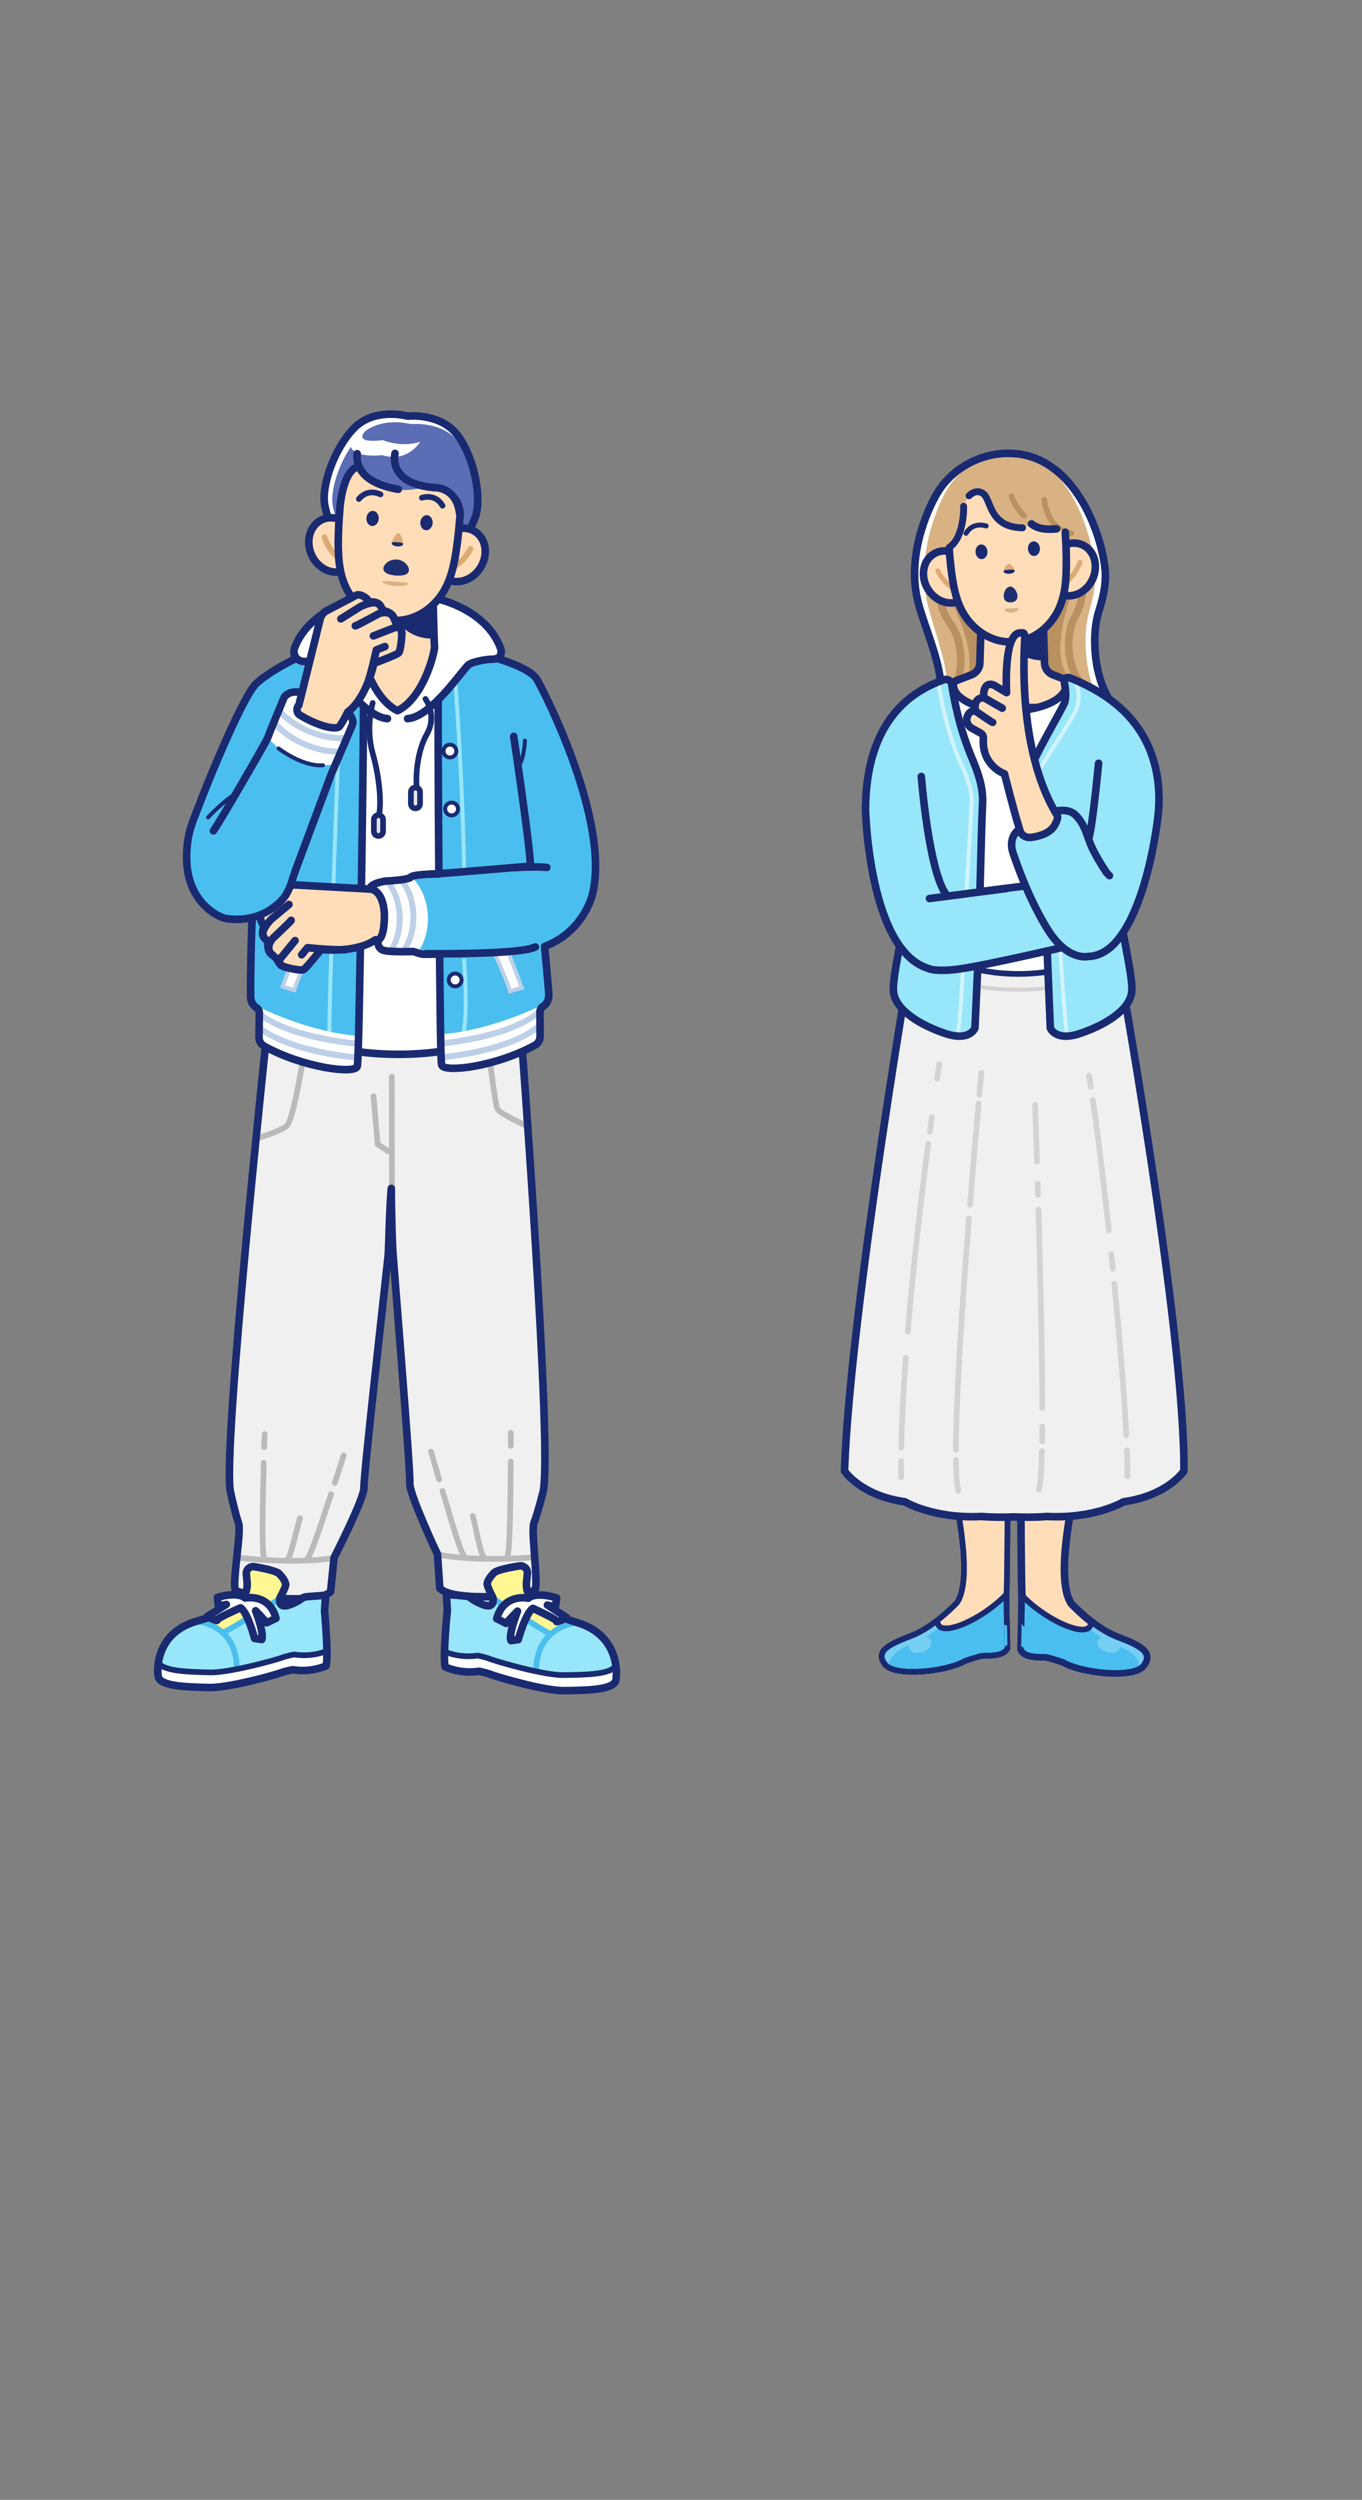 <?xml version="1.0" encoding="utf-8"?>
<!-- Generator: Adobe Illustrator 28.0.0, SVG Export Plug-In . SVG Version: 6.00 Build 0)  -->
<!DOCTYPE svg PUBLIC "-//W3C//DTD SVG 1.1//EN" "http://www.w3.org/Graphics/SVG/1.1/DTD/svg11.dtd">
<svg version="1.1" id="レイヤー_1" xmlns:x="http://ns.adobe.com/Extensibility/1.0/" xmlns:i="http://ns.adobe.com/AdobeIllustrator/10.0/" xmlns:graph="http://ns.adobe.com/Graphs/1.0/"
	 xmlns="http://www.w3.org/2000/svg" xmlns:xlink="http://www.w3.org/1999/xlink" x="0px" y="0px" width="376px" height="690px"
	 viewBox="0 0 376 690" style="enable-background:new 0 0 376 690;" xml:space="preserve">
<rect x="0" y="0" width="376" height="690" fill="#808080" stroke="none"/>
<style type="text/css">
	.st0{fill:#BDD0E8;}
	.st1{fill:#F0F0F0;}
	.st2{fill:none;stroke:#BABABA;stroke-width:1.57;stroke-linecap:round;stroke-linejoin:round;stroke-miterlimit:10;}
	.st3{fill:none;stroke:#192A71;stroke-width:2.093;stroke-linecap:round;stroke-linejoin:round;stroke-miterlimit:10;}
	.st4{fill:#98E6FA;}
	.st5{fill:#FFF892;}
	.st6{fill:none;stroke:#4ABEEF;stroke-width:1.57;stroke-linecap:round;stroke-linejoin:round;stroke-miterlimit:10;}
	.st7{fill:#FFFFFF;stroke:#192A71;stroke-width:1.57;stroke-linecap:round;stroke-linejoin:round;stroke-miterlimit:10;}
	.st8{fill:#FFFFFF;stroke:#192A71;stroke-width:2.093;stroke-linecap:round;stroke-linejoin:round;stroke-miterlimit:10;}
	.st9{fill:#4ABEEF;}
	.st10{fill:#FFFFFF;stroke:#BDD0E8;stroke-width:1.088;stroke-miterlimit:10;}
	.st11{fill:none;stroke:#98E6FA;stroke-width:1.088;stroke-miterlimit:10;}
	.st12{fill:#FFFFFF;}
	.st13{fill:#FFDDB8;stroke:#192A71;stroke-width:2.093;stroke-linecap:round;stroke-linejoin:round;stroke-miterlimit:10;}
	.st14{fill:none;stroke:#192A71;stroke-width:1.088;stroke-linecap:round;stroke-linejoin:round;stroke-miterlimit:10;}
	.st15{fill:#192A71;}
	.st16{fill:#5B6DB5;}
	.st17{fill:#FFDDB8;stroke:#192A71;stroke-width:2.093;stroke-linecap:round;stroke-linejoin:round;stroke-miterlimit:10;}
	.st18{fill:none;stroke:#DDAA73;stroke-width:1.57;stroke-linecap:round;stroke-linejoin:round;stroke-miterlimit:10;}
	.st19{fill:#FFDDB8;stroke:#192A71;stroke-width:2.093;stroke-linecap:round;stroke-linejoin:round;stroke-miterlimit:9.999;}
	.st20{fill:#FFDDB8;}
	.st21{fill:none;stroke:#192A71;stroke-width:1.57;stroke-linecap:round;stroke-linejoin:round;stroke-miterlimit:10;}
	.st22{fill:#DDAA73;}
	.st23{fill:#D9B284;}
	.st24{fill:#1E2F71;}
	.st25{fill:#E5E5E5;stroke:#192A71;stroke-width:1.57;stroke-linecap:round;stroke-linejoin:round;stroke-miterlimit:10;}
	.st26{fill:#FFFFFF;stroke:#192A71;stroke-width:1.088;stroke-linecap:round;stroke-linejoin:round;stroke-miterlimit:10;}
	.st27{fill:#FFDDB8;stroke:#192A71;stroke-width:1.57;stroke-linecap:round;stroke-linejoin:round;stroke-miterlimit:10;}
	.st28{fill:#77CEF3;}
	.st29{fill:#F0F0F0;stroke:#192A71;stroke-width:2.093;stroke-linecap:round;stroke-linejoin:round;stroke-miterlimit:10;}
	.st30{fill:none;stroke:#D3D3D3;stroke-width:1.57;stroke-linecap:round;stroke-linejoin:round;stroke-miterlimit:10;}
	.st31{fill:none;stroke:#D3D3D3;stroke-width:1.087;stroke-linecap:round;stroke-linejoin:round;stroke-miterlimit:10;}
	.st32{fill:none;stroke:#B99060;stroke-width:1.57;stroke-linecap:round;stroke-linejoin:round;stroke-miterlimit:10;}
	.st33{fill:#B99060;}
	.st34{fill:none;stroke:#B99060;stroke-width:2.093;stroke-miterlimit:10;}
	.st35{fill:none;stroke:#D1F4FD;stroke-width:1.087;stroke-miterlimit:10;}
	.st36{fill:none;stroke:#DDAA73;stroke-width:1.358;stroke-linecap:round;stroke-linejoin:round;stroke-miterlimit:10;}
	.st37{fill:#FFDDB8;stroke:#192A71;stroke-width:2.093;stroke-linecap:round;stroke-linejoin:round;stroke-miterlimit:10;}
	.st38{fill:none;stroke:#192A71;stroke-width:1.358;stroke-linecap:round;stroke-linejoin:round;stroke-miterlimit:10;}
	.st39{fill:none;stroke:#192A71;stroke-width:1.901;stroke-linecap:round;stroke-linejoin:round;stroke-miterlimit:10;}
</style>
<g id="_x31_">
	<g id="男性">
		<g>
			<g>
				<ellipse class="st0" cx="138.917" cy="438.001" rx="8.3" ry="7.585"/>
				<ellipse class="st0" cx="76.166" cy="438.719" rx="8.3" ry="7.585"/>
				<g>
					<path class="st1" d="M149.913,411.85c2.721-10.573-6.177-128.212-6.177-128.212l-34.908-1.476c0,0-1.876-11.446-2.011,2.679
						l-33.022-0.917c0,0-12.545,117.285-10.163,127.942c2.382,10.658,2.382,7.428,2.382,10.658c0,3.23-1.702,14.277-1.112,16.148
						c0.59,1.871,22.55,4.521,26.361,0.646l0.953-9.366c0,0,8.416-16.471,8.258-19.377c-0.159-2.907,6.193-59.189,6.67-63.872
						c0.182-1.786,0.34-12.539,0.881-18.693c-0.023,6.224,0.327,16.076,0.41,17.274c0.327,4.696,4.948,61.16,4.696,64.06
						s7.635,19.64,7.635,19.64l0.653,9.392c3.686,3.999,25.718,2.075,26.368,0.225c0.65-1.851-0.698-12.948-0.595-16.176
						C147.295,419.195,147.192,422.423,149.913,411.85z"/>
					<path class="st2" d="M103.101,302.562l1.167,13.355c0,0,2.139,1.167,2.723,1.815"/>
					<path class="st2" d="M108.158,297.19c0,0,0,35.129,0.13,36.749"/>
					<g>
						<path class="st2" d="M65.363,429.904c-0.405,3.811-0.791,7.722-0.461,8.767c0.59,1.871,22.55,4.521,26.361,0.646l0.946-9.296
							C84.344,431.352,72.527,430.751,65.363,429.904z"/>
						<path class="st2" d="M94.877,401.705c0,0-1.018,3.245-2.451,7.588"/>
						<path class="st2" d="M91.384,412.424c-2.632,7.831-5.391,16.749-6.794,18.176"/>
						<path class="st2" d="M73.047,395.836c0,0-0.046,1.367-0.112,3.561"/>
						<path class="st2" d="M72.811,403.743c-0.274,10.039-0.554,25.025,0.048,25.901"/>
						<path class="st2" d="M82.833,419.055c-0.314,0.319-2.635,11.545-3.638,11.482"/>
					</g>
					<g>
						<path class="st2" d="M147.607,429.821c0.283,3.822,0.544,7.744,0.181,8.778c-0.65,1.851-22.682,3.774-26.368-0.225
							l-0.648-9.323C128.59,430.642,140.42,430.431,147.607,429.821z"/>
						<path class="st2" d="M119.009,400.662c0,0,0.914,3.277,2.207,7.665"/>
						<path class="st2" d="M122.158,411.492c2.38,7.914,4.853,16.918,6.21,18.391"/>
						<path class="st2" d="M141.015,395.518c0,0,0.002,1.368-0.002,3.563"/>
						<path class="st2" d="M140.999,403.428c-0.046,10.043-0.245,25.03-0.876,25.886"/>
						<path class="st2" d="M130.493,418.401c0.303,0.329,2.265,11.626,3.27,11.596"/>
					</g>
					<path class="st2" d="M84.367,288.014c0,0-3.222,21.261-5.235,22.796c-2.013,1.536-7.853,3.276-7.853,3.276"/>
					<path class="st2" d="M134.1,283.1c0,0,2.416,21.568,3.222,23.001c0.805,1.433,7.853,4.504,7.853,4.504"/>
					<path class="st3" d="M149.913,411.85c2.721-10.573-6.177-128.212-6.177-128.212l-34.908-1.476c0,0-1.876-11.446-2.011,2.679
						l-33.022-0.917c0,0-12.545,117.285-10.163,127.942c2.382,10.658,2.382,7.428,2.382,10.658c0,3.23-1.702,14.277-1.112,16.148
						c0.59,1.871,22.55,4.521,26.361,0.646l0.953-9.366c0,0,8.416-16.471,8.258-19.377c-0.159-2.907,6.193-59.189,6.67-63.872
						c0.182-1.786,0.34-12.539,0.881-18.693c-0.023,6.224,0.327,16.076,0.41,17.274c0.327,4.696,4.948,61.16,4.696,64.06
						s7.635,19.64,7.635,19.64l0.653,9.392c3.686,3.999,25.718,2.075,26.368,0.225c0.65-1.851-0.698-12.948-0.595-16.176
						C147.295,419.195,147.192,422.423,149.913,411.85z"/>
				</g>
				<g>
					<g>
						<path class="st1" d="M158.316,447.539c-1.884,0.838-3.846,1.775-4.566,2.335c0,0-2.467,1.53-5.252-0.703
							c-1.964-1.575-8.66-5.941-12.515-8.536c-0.305-1.074-1.136-2.06-1.438-3.126c-0.359-1.27,1.881-3.432,1.881-3.432
							c0.833-0.757,4.415-1.45,6.893-1.853c1.241-0.201,2.351,0.767,2.274,1.989c-0.132,2.093-0.405,2.612-0.197,4.166
							C145.725,440.853,148.326,444.354,158.316,447.539z"/>
						<path class="st4" d="M145.593,434.213c0.077-1.222-1.033-2.19-2.274-1.989c-2.478,0.402-6.061,1.096-6.894,1.853
							c0,0-2.24,2.162-1.88,3.432c0.359,1.27,1.531,3.452,1.531,3.452s0.765,3.321-2.823,1.92c-1.725-0.674-2.772-1.369-3.325-1.808
							c-0.372-0.295-0.82-0.483-1.298-0.526l-4.828-0.433c-0.299-0.027-0.553,0.212-0.535,0.504l0.229,3.857
							c0,0-1.316,12.945-0.589,15.623c0,0,4.145,2.014,9.354,1.198c0,0,1.915,0.372,3.081,0.832
							c2.134,0.842,15.097,4.593,20.35,4.512s13.781-0.033,14.322-2.878c0.542-2.845,0.294-12.608-10.604-15.881
							c-10.898-3.274-13.673-6.937-14.014-9.499C145.189,436.826,145.461,436.306,145.593,434.213z"/>
						<path class="st5" d="M158.325,447.542c-2.406,0.945-5.233,2.224-6.052,3.284c0,0-10.814-5.697-16.151-9.577
							c-0.02-0.175-0.046-0.288-0.046-0.288s-1.171-2.182-1.531-3.452c-0.359-1.27,1.881-3.432,1.881-3.432
							c0.833-0.757,4.415-1.45,6.894-1.853c1.241-0.201,2.351,0.766,2.274,1.989c-0.132,2.093-0.405,2.612-0.198,4.166
							C145.725,440.854,148.327,444.356,158.325,447.542z"/>
						<path class="st6" d="M136.631,441.528c0,0,13.394,8.614,14.703,9.136"/>
						<path class="st6" d="M159.41,447.879c0,0-11.283,0.623-11.43,13.314"/>
						<g>
							<path class="st7" d="M131.878,456.957c0,0,1.932,0.375,3.108,0.839c2.153,0.849,15.23,4.633,20.529,4.552
								c5.299-0.082,13.903-0.033,14.449-2.904c0.003-0.018,0.006-0.04,0.01-0.058c0.303,1.869,0.212,3.47,0.04,4.374
								c-0.542,2.845-9.07,2.798-14.322,2.879s-18.216-3.67-20.35-4.512c-1.165-0.46-3.081-0.832-3.081-0.832
								c-5.209,0.816-9.354-1.198-9.354-1.198c-0.206-0.76-0.248-2.348-0.202-4.231
								C123.687,456.282,127.385,457.661,131.878,456.957z"/>
						</g>
						<path class="st3" d="M145.593,434.213c0.077-1.222-1.033-2.19-2.274-1.989c-2.478,0.402-6.061,1.096-6.894,1.853
							c0,0-2.24,2.162-1.88,3.432c0.359,1.27,1.531,3.452,1.531,3.452s0.765,3.321-2.823,1.92c-1.725-0.674-2.772-1.369-3.325-1.808
							c-0.372-0.295-0.82-0.483-1.298-0.526l-4.828-0.433c-0.299-0.027-0.553,0.212-0.535,0.504l0.229,3.857
							c0,0-1.316,12.945-0.589,15.623c0,0,4.145,2.014,9.354,1.198c0,0,1.915,0.372,3.081,0.832
							c2.134,0.842,15.097,4.593,20.35,4.512s13.781-0.033,14.322-2.878c0.542-2.845,0.294-12.608-10.604-15.881
							c-10.898-3.274-13.673-6.937-14.014-9.499C145.189,436.826,145.461,436.306,145.593,434.213z"/>
					</g>
					<path class="st8" d="M151.116,443.014l2.229,0.543l0.314-2.495c0,0-5.487-1.87-7.8,0.069c0,0-6.738-1.514-8.741,5.641
						l2.621,1.308c0,0,1.514-1.821,3.132-3.377c-0.897,2.369-2.389,6.725-1.809,8.139l2.006-0.288c0,0,2.045-7.439,4.055-8.627
						c0,0,6.655,3.039,6.512,3.554c-0.143,0.515,2.834-0.956,2.834-0.956L151.116,443.014z"/>
				</g>
				<g>
					<g>
						<path class="st1" d="M55.363,447.161c1.841,0.839,3.758,1.775,4.459,2.329c0,0,2.406,1.519,5.166-0.62
							c1.947-1.509,8.573-5.676,12.388-8.154c0.312-1.041,1.139-1.991,1.448-3.025c0.367-1.232-1.809-3.364-1.809-3.364
							c-0.81-0.747-4.321-1.466-6.75-1.888c-1.217-0.211-2.318,0.717-2.256,1.908c0.107,2.038,0.368,2.548,0.148,4.057
							C67.805,440.808,65.212,444.183,55.363,447.161z"/>
						<path class="st4" d="M68.009,434.347c-0.062-1.191,1.039-2.119,2.256-1.908c2.43,0.422,5.941,1.141,6.751,1.888
							c0,0,2.176,2.132,1.809,3.364c-0.367,1.232-1.542,3.341-1.542,3.341s-0.789,3.223,2.751,1.903
							c1.702-0.635,2.738-1.299,3.286-1.719c0.368-0.283,0.811-0.46,1.281-0.496l4.747-0.362c0.294-0.022,0.54,0.213,0.52,0.497
							l-0.268,3.751c0,0,1.149,12.616,0.405,15.213c0,0-4.094,1.909-9.202,1.051c0,0-1.885,0.339-3.035,0.772
							c-2.105,0.793-14.88,4.285-20.039,4.141s-13.536-0.202-14.036-2.978s-0.149-12.275,10.592-15.327s13.508-6.584,13.872-9.073
							C68.377,436.894,68.115,436.385,68.009,434.347z"/>
						<path class="st5" d="M55.354,447.163c2.353,0.95,5.116,2.229,5.908,3.271c0,0,10.686-5.412,15.971-9.123
							c0.022-0.17,0.048-0.279,0.048-0.279s1.175-2.109,1.542-3.341s-1.809-3.364-1.809-3.364c-0.81-0.747-4.321-1.466-6.751-1.888
							c-1.216-0.211-2.318,0.717-2.256,1.908c0.107,2.038,0.368,2.548,0.148,4.057C67.805,440.809,65.21,444.185,55.354,447.163z"/>
						<path class="st6" d="M76.731,441.576c0,0-13.252,8.219-14.544,8.711"/>
						<path class="st6" d="M54.285,447.477c0,0,11.076,0.745,11.079,13.099"/>
						<g>
							<path class="st7" d="M81.227,456.653c0,0-1.902,0.342-3.062,0.779c-2.124,0.8-15.012,4.322-20.216,4.178
								s-13.655-0.204-14.16-3.004c-0.003-0.018-0.006-0.039-0.009-0.057c-0.318,1.815-0.247,3.375-0.088,4.256
								c0.5,2.776,8.878,2.835,14.036,2.978s17.933-3.348,20.039-4.141c1.15-0.433,3.035-0.772,3.035-0.772
								c5.107,0.859,9.202-1.051,9.202-1.051c0.211-0.737,0.27-2.282,0.245-4.116C89.281,456.096,85.632,457.393,81.227,456.653z"/>
						</g>
						<path class="st3" d="M68.009,434.347c-0.062-1.191,1.039-2.119,2.256-1.908c2.43,0.422,5.941,1.141,6.751,1.888
							c0,0,2.176,2.132,1.809,3.364c-0.367,1.232-1.542,3.341-1.542,3.341s-0.789,3.223,2.751,1.903
							c1.702-0.635,2.738-1.299,3.286-1.719c0.368-0.283,0.811-0.46,1.281-0.496l4.747-0.362c0.294-0.022,0.54,0.213,0.52,0.497
							l-0.268,3.751c0,0,1.149,12.616,0.405,15.213c0,0-4.094,1.909-9.202,1.051c0,0-1.885,0.339-3.035,0.772
							c-2.105,0.793-14.88,4.285-20.039,4.141s-13.536-0.202-14.036-2.978s-0.149-12.275,10.592-15.327s13.508-6.584,13.872-9.073
							C68.377,436.894,68.115,436.385,68.009,434.347z"/>
					</g>
					<path class="st8" d="M57.189,446.196c0,0,2.907,1.469,2.773,0.965c-0.135-0.503,6.436-3.379,6.436-3.379
						c1.962,1.182,3.887,8.447,3.887,8.447l1.967,0.305c0.585-1.37-0.831-5.628-1.686-7.944c1.572,1.535,3.039,3.326,3.039,3.326
						l2.589-1.241c-1.888-6.989-8.524-5.598-8.524-5.598c-2.25-1.915-7.661-0.163-7.661-0.163l0.281,2.433l2.195-0.501
						L57.189,446.196z"/>
				</g>
			</g>
			<g>
				<path class="st8" d="M130.171,271.741v-88.26H91.688v87.737c-7.772,1.989-12.828,5.211-12.828,8.849
					c0,6.043,13.936,10.941,31.126,10.941s31.126-4.899,31.126-10.941C141.113,276.732,136.864,273.748,130.171,271.741z"/>
				<g>
					<g>
						<path class="st9" d="M99.431,264.715l0.384-22.898c0.385-25.534,0.641-50.798,0.514-51.985
							c-0.257-2.403-7.986-8.723-7.986-8.723c-0.832,0.654-16.041,4.193-18.696,8.653c-2.312,3.885-17.794,32.793-13.105,52.682
							c0,0-1.444,0.758,9.472,4.919c-0.803,8.081-0.87,27.199-0.831,27.925c0.085,1.556,0.992,2.442,1.67,2.891
							c0.465,0.308,0.742,0.822,0.736,1.374l-0.083,6.783c-0.012,0.995,0.527,1.917,1.405,2.406
							c10.708,5.956,24.966,7.776,25.708,5.621C98.892,293.565,99.116,281.545,99.431,264.715z"/>
						<path class="st10" d="M85.611,262.608c0,0-3.723,8.22-4.356,10.679l-3.232-0.984l3.794-9.976L85.611,262.608z"/>
						<path class="st11" d="M94.199,190.68c-0.351,0.422-3.709,93.152-3.218,95.54"/>
						<path class="st12" d="M98.98,285.931c-0.119,4.927-0.236,8.062-0.363,8.432c-0.742,2.155-14.999,0.336-25.708-5.621
							c-0.878-0.488-1.417-1.411-1.405-2.406l0.083-6.783c0.007-0.553-0.271-1.066-0.736-1.374c-0.331-0.22-0.716-0.545-1.034-1.001
							C73.504,279.032,86.27,285.018,98.98,285.931z"/>
						<g>
							<path class="st0" d="M98.901,288.946c0.015-0.525,0.031-1.083,0.046-1.673c-13.798-1.354-24.902-5.181-28.784-9.923
								c-0.122-0.06-0.238-0.118-0.345-0.172c0.318,0.455,0.703,0.781,1.034,1.001c0.465,0.308,0.742,0.822,0.736,1.374
								l-0.016,1.293C76.988,284.837,86.837,287.812,98.901,288.946z"/>
							<path class="st0" d="M98.831,291.107c-12.355-1.226-22.536-4.434-27.281-8.504l-0.025,2.063
								c5.389,3.989,15.203,6.967,27.234,8.114C98.783,292.315,98.807,291.753,98.831,291.107z"/>
						</g>
						<path class="st3" d="M99.431,264.715l0.384-22.898c0.385-25.534,0.641-50.798,0.514-51.985
							c-0.257-2.403-7.986-8.723-7.986-8.723c-0.832,0.654-16.041,4.193-18.696,8.653c-2.312,3.885-17.794,32.793-13.105,52.682
							c0,0-1.444,0.758,9.472,4.919c-0.803,8.081-0.87,27.199-0.831,27.925c0.085,1.556,0.992,2.442,1.67,2.891
							c0.465,0.308,0.742,0.822,0.736,1.374l-0.083,6.783c-0.012,0.995,0.527,1.917,1.405,2.406
							c10.708,5.956,24.966,7.776,25.708,5.621C98.892,293.565,99.116,281.545,99.431,264.715z"/>
					</g>
					<g>
						<g>
							<path class="st13" d="M78.128,266.715c-1.04-0.456-1.834-2.188-1.834-2.188l-1.218-1.043c-1.552-1.001-1.074-3.63-1.074-3.63
								c-2.689-1.842-0.972-4.204-0.972-4.204c-1.071-0.798-1.255-2.677-1.109-3.318c0.071-0.312,0.242-0.588,0.478-0.805
								c1.167-1.073,5.759-5.604,6.616-6.411c1-0.943,2.44-0.864,2.44-0.864l24.515,1.372l2.601-0.736
								c1.822,4.65,0.372,14.941-0.281,14.67c-0.653-0.27-4.663-0.161-4.663-0.161c-3.868,2.751-10.753,3.13-14.993,2.672
								c-1.541,1.937-4.373,5.425-4.944,5.611C82.896,267.939,79.167,267.171,78.128,266.715z"/>
							<path class="st3" d="M81.463,259.614l-3.909,4.759c0,0-1.431,1.773,0.835,2.421"/>
							<path class="st3" d="M80.377,254.025c-0.099,0.326-5.186,5.085-5.186,5.085s-2.176,2.58-0.115,4.374"/>
							<path class="st3" d="M79.779,249.649l-4.827,4.02c0,0-3.379,3.248-2.107,5.054"/>
							<path class="st3" d="M83.27,263.537l1.631-1.962c0,0,6.58,0.71,10.327,0.553"/>
						</g>
						<path class="st9" d="M148.262,187.577c-2.62-4.517-18.351-7.655-19.178-8.321c0,0-7.777,6.314-8.053,8.735
							c-0.138,1.208-0.074,27.188,0.119,53.2c0,0-7.181,0.091-7.744,0.905c-0.563,0.813-6.917,1.089-6.917,1.089
							s-4.358,0.604-4.313,2.144c0,0,3.545,0.129,3.932,6.796c0,0,0.247,6.689-1.813,7.386c0,0-0.206,2.079,1.36,2.724
							c1.566,0.646,8.458,0.396,8.458,0.396l1.762,0.574c0.356,0.116,0.73,0.18,1.105,0.189c1.592,0.036,1.749-0.042,4.371-0.067
							c0.186,17.053,0.305,29.83,0.574,30.64c0.726,2.178,14.997,0.452,25.751-5.473c0.882-0.486,1.428-1.411,1.423-2.415
							l-0.031-6.84c-0.003-0.557,0.279-1.073,0.746-1.38c0.681-0.448,1.595-1.335,1.692-2.903c0.045-0.732-0.417-5.565-1.158-13.719
							c10.948-4.112,13.229-14.487,13.229-14.487C168.418,226.731,150.545,191.512,148.262,187.577z"/>
						<path class="st10" d="M136.475,262.935c0,0,3.723,8.22,4.356,10.679l3.232-0.984l-3.794-9.976L136.475,262.935z"/>
						<path class="st11" d="M125.602,186.623c0,0,2.11,27.667,2.533,53.972"/>
						<path class="st11" d="M128.084,264.583c0.93,12.592,0.465,21.196-0.921,22.491"/>
						<path class="st12" d="M106.488,243.185c0,0-4.358,0.604-4.313,2.144c0,0,3.545,0.129,3.932,6.796c0,0,0.247,6.689-1.813,7.386
							c0,0-0.206,2.079,1.36,2.724c1.566,0.646,8.458,0.396,8.458,0.396l1.15,0.375c1.866-2.54,2.975-6.081,2.862-9.969
							c-0.134-4.611-1.952-8.635-4.624-11.029c-0.039,0.029-0.073,0.058-0.094,0.089
							C112.842,242.909,106.488,243.185,106.488,243.185z"/>
						<g>
							<path class="st0" d="M111.565,242.706c-0.619,0.104-1.323,0.189-2.007,0.257c2.228,1.924,3.752,5.747,3.752,10.145
								c0,3.997-1.259,7.513-3.161,9.563c0.733,0.01,1.449,0.008,2.067,0.001c1.686-2.395,2.743-5.796,2.743-9.564
								C114.958,248.875,113.626,245.107,111.565,242.706z"/>
							<path class="st0" d="M108.727,262.632c1.507-2.361,2.438-5.568,2.438-9.103c0-4.243-1.339-8.019-3.409-10.418
								c-0.751,0.051-1.267,0.073-1.267,0.073s-0.326,0.046-0.793,0.142c2.266,1.903,3.82,5.76,3.82,10.203
								c0,3.631-1.042,6.862-2.66,8.962C107.399,262.559,108.045,262.603,108.727,262.632z"/>
						</g>
						<path class="st12" d="M121.626,285.461c0.081,4.969,0.174,8.131,0.298,8.505c0.726,2.178,14.996,0.452,25.75-5.473
							c0.882-0.486,1.428-1.412,1.424-2.415l-0.031-6.84c-0.003-0.557,0.279-1.073,0.746-1.38c0.333-0.219,0.72-0.545,1.042-1.001
							C147.154,278.698,134.343,284.636,121.626,285.461z"/>
						<g>
							<path class="st0" d="M121.656,287.186c0.011,0.593,0.022,1.154,0.034,1.678c12.364-1.26,22.308-4.463,27.381-8.704
								l-0.004-0.923c-0.002-0.557,0.279-1.073,0.746-1.38c0.333-0.219,0.72-0.545,1.042-1.001c-0.376,0.187-0.851,0.418-1.406,0.68
								C145.514,282.097,134.885,285.781,121.656,287.186z"/>
							<path class="st0" d="M149.078,281.789c-4.192,4.363-14.536,7.868-27.333,9.238c0.02,0.662,0.042,1.221,0.064,1.671
								c12.319-1.268,22.224-4.467,27.279-8.698L149.078,281.789z"/>
						</g>
						<path class="st3" d="M148.262,187.577c-2.62-4.517-18.351-7.655-19.178-8.321c0,0-7.777,6.314-8.053,8.735
							c-0.138,1.208-0.074,27.188,0.119,53.2c0,0-7.181,0.091-7.744,0.905c-0.563,0.813-6.917,1.089-6.917,1.089
							s-4.358,0.604-4.313,2.144c0,0,3.545,0.129,3.932,6.796c0,0,0.247,6.689-1.813,7.386c0,0-0.206,2.079,1.36,2.724
							c1.566,0.646,8.458,0.396,8.458,0.396l1.762,0.574c0.356,0.116,0.73,0.18,1.105,0.189c1.592,0.036,1.749-0.042,4.371-0.067
							c0.186,17.053,0.305,29.83,0.574,30.64c0.726,2.178,14.997,0.452,25.751-5.473c0.882-0.486,1.428-1.411,1.423-2.415
							l-0.031-6.84c-0.003-0.557,0.279-1.073,0.746-1.38c0.681-0.448,1.595-1.335,1.692-2.903c0.045-0.732-0.417-5.565-1.158-13.719
							c10.948-4.112,13.229-14.487,13.229-14.487C168.418,226.731,150.545,191.512,148.262,187.577z"/>
						<path class="st3" d="M141.814,203.243c0,0,4.816,32.297,4.597,35.816c0,0-24.729,2.147-27.567,2.229"/>
						<path class="st3" d="M117.575,263.238c0,0,25.973,0.314,30.216-1.861"/>
						<path class="st3" d="M150.947,239.424c0,0-3.299-0.355-9.104,0.086"/>
					</g>
					<g>
						<path class="st9" d="M94.971,195.664c0,0,3.141,2.302,2.295,4.417c-0.776,1.939-5.99,14.002-5.99,14.002l-0.491,1.37
							c-1.88,5.055-3.76,10.109-5.64,15.164c-1.181,3.176-2.363,6.352-3.544,9.529c-0.854,2.295-1.352,4.793-2.691,6.879
							c-0.912,1.421-2.288,2.645-3.651,3.627c-3.609,2.602-8.033,3.502-12.391,2.935c-0.778-0.101-1.533-0.319-2.238-0.663
							c-3.127-1.522-11.142-6.944-8.64-21.762c0.503-2.977,1.939-6.221,3.01-9.044c2.988-7.875,12.192-30.137,15.784-33.495
							c4.377-4.091,16.1-9.895,18.669-9.514S94.971,195.664,94.971,195.664z"/>
						<path class="st12" d="M73.97,203.47c0,0,6.523,9.361,18.468,7.497l3.897-8.471c0,0,2.118-5.252-1.525-7.624
							s-14.105-4.956-16.392-2.33L73.97,203.47z"/>
						<g>
							<path class="st0" d="M84.983,204.92c-3.99-1.598-7.216-4.056-8.948-6.527l-0.733,1.801c1.985,2.427,5.145,4.686,9.068,6.257
								c3.01,1.205,6.088,1.838,8.863,1.838c0.149,0,0.294-0.008,0.442-0.012l0.779-1.695
								C91.598,206.808,88.263,206.233,84.983,204.92z"/>
							<path class="st0" d="M85.319,202.744c3.121,1.25,6.194,1.852,8.887,1.852c0.404,0,0.796-0.019,1.182-0.046l0.813-1.766
								c-2.877,0.397-6.589-0.097-10.269-1.57c-3.727-1.493-6.788-3.736-8.587-6.039l-0.714,1.754
								C78.629,199.186,81.636,201.269,85.319,202.744z"/>
						</g>
						<path class="st3" d="M94.971,195.664c0,0,3.141,2.302,2.295,4.417c-0.776,1.939-5.99,14.002-5.99,14.002l-0.491,1.37
							c-1.88,5.055-3.76,10.109-5.64,15.164c-1.181,3.176-2.363,6.352-3.544,9.529c-0.854,2.295-1.352,4.793-2.691,6.879
							c-0.912,1.421-2.288,2.645-3.651,3.627c-3.609,2.602-8.033,3.502-12.391,2.935c-0.778-0.101-1.533-0.319-2.238-0.663
							c-3.127-1.522-11.142-6.944-8.64-21.762c0.503-2.977,1.939-6.221,3.01-9.044c2.988-7.875,12.192-30.137,15.784-33.495
							c4.377-4.091,16.1-9.895,18.669-9.514S94.971,195.664,94.971,195.664z"/>
						<path class="st3" d="M83.979,191.347c0,0-3.923-1.343-5.562,1.195c0,0-3.963,9.485-4.447,10.928
							c-0.454,1.353-14.295,25.08-15.054,25.842"/>
						<path class="st14" d="M57.436,225.61c0,0,4.494-4.706,7.085-6.134"/>
						<path class="st14" d="M76.894,206.575c0,0,6.557,5.076,12.267,4.653"/>
					</g>
					<g>
						<g>
							<path class="st8" d="M112.512,198.357c6.721-0.467,15.309-13.862,16.989-14.982c0.927-0.618,4.13-1.397,6.482-1.42
								c1.917-0.018,2.843-1.324,2.169-3.119c-4.191-11.156-18.265-13.757-18.265-13.757s-7.468-0.7-8.214-0.56"/>
							<path class="st8" d="M106.968,198.357c-6.721-0.467-15.309-13.862-16.989-14.982c-0.927-0.618-3.759-0.781-6.111-0.804
								c-1.917-0.018-3.214-1.94-2.54-3.735c4.191-11.156,18.265-13.757,18.265-13.757s7.468-0.7,8.214-0.56"/>
						</g>
						<path class="st13" d="M119.963,178.583c-0.14-1.073-0.467-15.682-0.467-15.962l-9.756,1.19l-9.756-1.19
							c0,0.28-0.327,14.889-0.467,15.962c-0.045,0.347,0.342,2.408,1.235,5.036c1.478,4.351,4.354,10.253,8.988,12.556
							c4.634-2.303,7.51-8.205,8.988-12.556C119.622,180.991,120.008,178.93,119.963,178.583z"/>
					</g>
					<g>
						<path class="st15" d="M111.379,163.904l-0.059,0.65l-0.059-0.65l-1.506-0.086c-0.608,1.118-0.957,2.358-0.957,3.671
							c0,4.836,4.605,8.757,10.285,8.757c0.254,0,0.502-0.017,0.751-0.032c-1.146-5.075-0.228-12.78-0.228-12.78L111.379,163.904z"
							/>
						<g>
							<path class="st12" d="M126.64,120.548c-4.624-6.622-13.725-5.7-13.725-5.7l-0.779-0.062c0,0-8.84-2.353-14.455,3.451
								c-5.615,5.805-8.965,16.105-8.042,21.122c0.783,4.255,3.88,12.088,8.703,13.249c3.01,0.724,7.914,0.316,11.176-0.094
								c3.156,0.922,7.933,2.102,11.02,1.865c4.946-0.381,9.246-7.624,10.693-11.701C132.938,137.871,131.264,127.17,126.64,120.548
								z"/>
							<path class="st16" d="M126.856,122.355c-4.385-6.141-12.995-5.302-12.995-5.302l-0.737-0.059c0,0-8.368-2.194-13.672,3.174
								c-5.304,5.368-8.457,14.904-7.576,19.553c0.747,3.943,3.69,11.204,8.256,12.286c2.849,0.676,7.489,0.305,10.574-0.069
								c2.988,0.859,7.509,1.96,10.43,1.745c4.679-0.345,8.736-7.048,10.099-10.822
								C132.843,138.411,131.242,128.496,126.856,122.355z"/>
							<path class="st12" d="M105.724,121.492c-8.825,1.021-4.862-2.503-4.42-2.965l-4.579,3.882
								c-0.032,4.335,8.795,3.216,8.795,3.216c7.054,2.197,10.478-3.69,10.478-3.69
								C110.769,123.654,105.724,121.492,105.724,121.492z"/>
							<path class="st3" d="M126.64,120.548c-4.624-6.622-13.725-5.7-13.725-5.7l-0.779-0.062c0,0-8.84-2.353-14.455,3.451
								c-5.615,5.805-8.965,16.105-8.042,21.122c0.783,4.255,3.88,12.088,8.703,13.249c3.01,0.724,7.914,0.316,11.176-0.094
								c3.156,0.922,7.933,2.102,11.02,1.865c4.946-0.381,9.246-7.624,10.693-11.701C132.938,137.871,131.264,127.17,126.64,120.548
								z"/>
							<g>
								<g>
									
										<ellipse transform="matrix(0.537 -0.843 0.843 0.537 -70.393 178.064)" class="st17" cx="127.129" cy="153.203" rx="7.653" ry="6.63"/>
									<path class="st18" d="M129.878,151.516c0,0-2.309,4.643-6.374,5.573"/>
								</g>
								<g>
									
										<ellipse transform="matrix(0.918 -0.397 0.397 0.918 -52.135 48.879)" class="st19" cx="92.02" cy="150.392" rx="6.63" ry="7.653"/>
									<path class="st18" d="M89.574,148.3c0,0,1.543,4.95,5.41,6.513"/>
								</g>
								<g>
									<path class="st20" d="M122.006,134.88c0,0-4.143-0.19-4.827-0.456c0,0-10.839,3.787-18.581-4.725l-0.389-0.623
										c-3.566,1.66-4.334,10.677-4.334,10.677c-0.189,2.538-0.358,4.888-0.353,5.102c-0.322,7.027-0.184,11.508,1.306,15.675
										c1.775,4.965,6.314,9.97,12.764,10.643l0.869,0.069c6.475,0.359,11.75-3.863,14.29-8.484
										c2.132-3.878,2.978-8.281,3.775-15.27c0.043-0.23,0.284-3.005,0.52-5.793C127.047,141.696,126.58,135.844,122.006,134.88z"
										/>
									<path class="st3" d="M98.209,129.076c-3.566,1.66-4.334,10.677-4.334,10.677c-0.189,2.538-0.358,4.888-0.353,5.102
										c-0.322,7.027-0.184,11.508,1.306,15.675c1.775,4.965,6.314,9.97,12.764,10.643l0.869,0.069
										c6.475,0.359,11.75-3.863,14.29-8.484c2.132-3.878,2.978-8.281,3.775-15.27c0.043-0.23,0.284-3.005,0.52-5.793
										c0,0-0.137-1.718-0.99-3.446"/>
									<g>
										<g>
											<g>
												
													<ellipse transform="matrix(0.08 -0.997 0.997 0.08 -35.469 250.045)" class="st15" cx="117.656" cy="144.228" rx="2.089" ry="1.7"/>
												<path class="st21" d="M116.477,137.382c0,0,3.675-1.294,5.699,2.201"/>
											</g>
											<g>
												
													<ellipse transform="matrix(0.08 -0.997 0.997 0.08 -47.979 234.123)" class="st15" cx="102.78" cy="143.041" rx="2.089" ry="1.7"/>
												<path class="st21" d="M105.047,136.47c0,0-3.424-1.861-5.976,1.27"/>
											</g>
										</g>
										<g>
											<path class="st22" d="M111.291,150.199c-0.032,0.407-0.765,0.68-1.636,0.61c-0.871-0.07-1.551-0.455-1.519-0.862
												c0.032-0.407,0.963-2.834,1.835-2.764C110.841,147.252,111.323,149.792,111.291,150.199z"/>
											<path class="st15" d="M111.291,150.199c-0.032,0.407-0.765,0.68-1.636,0.61c-0.871-0.07-1.551-0.455-1.519-0.862
												c0.032-0.407,0.764-0.336,1.635-0.266C110.642,149.75,111.323,149.792,111.291,150.199z"/>
										</g>
									</g>
									<path class="st23" d="M112.662,161.154c-0.028,0.345-1.566,0.739-3.53,0.582s-3.61-0.805-3.583-1.15
										c0.028-0.345,1.811-0.222,3.775-0.065C111.289,160.678,112.69,160.809,112.662,161.154z"/>
									<path class="st24" d="M112.888,157.416c-0.097,1.221-1.714,1.595-3.659,1.44s-3.482-0.781-3.384-2.002
										c0.097-1.221,1.792-2.576,3.737-2.42C111.527,154.589,112.985,156.195,112.888,157.416z"/>
									<path class="st3" d="M98.603,125.233c-0.289,2.595,0.504,7.977,11.343,9.821"/>
									<path class="st3" d="M109.046,125.142c-0.023,0.289-2.118,8.314,10.783,9.44"/>
									<path class="st3" d="M119.829,134.582c0,0,6.09-0.387,7.047,7.058"/>
								</g>
							</g>
						</g>
					</g>
					<g>
						<path class="st13" d="M110.902,174.556c-0.112-1.13-1.519-2.425-1.519-2.425l-0.617-1.483
							c-0.474-1.787-3.131-2.153-3.131-2.153c-0.923-3.13-3.711-2.234-3.711-2.234c-0.43-1.267-2.166-2.027-2.822-2.088
							c-0.32-0.03-0.637,0.047-0.917,0.204c-1.386,0.775-7.136,3.728-8.172,4.291c-1.21,0.657-1.582,2.05-1.582,2.05l-5.928,23.924
							l0,0c-0.81,0.809-0.657,2.171,0.324,2.761c4.392,2.642,8.962,4.005,10.599,3.321c0.653-0.273,2.577-4.21,2.577-4.21
							c3.826-2.82,6.326-9.246,7.204-13.419c2.327-0.861,6.535-2.467,6.89-2.951C110.59,179.47,111.015,175.686,110.902,174.556z"/>
						<path class="st3" d="M103.09,175.514l5.756-2.233c0,0,2.136-0.808,2.051,1.548"/>
						<path class="st3" d="M98.092,172.739c0.342,0.007,6.464-3.345,6.464-3.345s3.137-1.265,4.21,1.254"/>
						<path class="st3" d="M94.102,170.807l5.336-3.335c0,0,4.149-2.199,5.477-0.428"/>
						<path class="st3" d="M106.272,178.454l-2.379,0.939c0,0-1.365,6.477-2.678,9.989"/>
					</g>
					<path class="st14" d="M144.905,204.437c0,0-0.141,5.129-1.827,7.025"/>
					<g>
						<path class="st21" d="M117.452,192.915c0,0,3.323,4.592,0.391,9.708s-3.258,13.119-2.607,16.005"/>
						<path class="st21" d="M102.893,194.039c0,0-2.037,6.744,0,13.91s2.599,15.105,1.405,18.266"/>
						<path class="st25" d="M114.696,223.125L114.696,223.125c-0.696,0-1.265-0.569-1.265-1.265v-3.232
							c0-0.696,0.569-1.265,1.265-1.265l0,0c0.696,0,1.265,0.569,1.265,1.265v3.232
							C115.961,222.556,115.392,223.125,114.696,223.125z"/>
						<path class="st25" d="M104.482,230.738L104.482,230.738c-0.696,0-1.265-0.569-1.265-1.265v-3.232
							c0-0.696,0.569-1.265,1.265-1.265l0,0c0.696,0,1.265,0.569,1.265,1.265v3.232
							C105.746,230.169,105.177,230.738,104.482,230.738z"/>
						<circle class="st26" cx="124.206" cy="207.302" r="1.773"/>
						<circle class="st26" cx="124.668" cy="223.291" r="1.773"/>
						<circle class="st26" cx="125.654" cy="270.476" r="1.773"/>
					</g>
				</g>
			</g>
		</g>
	</g>
	<g id="女性">
		<g>
			<g>
				<g>
					<g>
						<path class="st21" d="M263.083,410.382c0,0,6.047,24.885,1.114,31.972c0,0-6.206,6.694-12.571,9.135s-10.025,4.252-7.32,7.875
							c2.705,3.622,17.345,1.969,22.119-0.945c0,0,3.899-1.339,4.933-1.417c1.034-0.079,5.967,0.315,6.763-2.126
							c0,0-0.398-14.096-0.239-15.671c0.159-1.575,0.318-29.61,0.318-29.61L263.083,410.382z"/>
						<path class="st27" d="M263.083,410.382c0,0,6.047,24.885,1.114,31.972c0,0-6.206,6.694-12.571,9.135s-10.025,4.252-7.32,7.875
							c2.705,3.622,17.345,1.969,22.119-0.945c0,0,3.899-1.339,4.933-1.417c1.034-0.079,5.967,0.315,6.763-2.126
							c0,0-0.398-14.096-0.239-15.671c0.159-1.575,0.318-29.61,0.318-29.61L263.083,410.382z"/>
						<path class="st9" d="M277.851,440.033c-4.676,4.962-12.929,9.673-16.995,9.409c-1.646-0.107-2.119-1.048-2.027-2.245
							c-2.114,1.644-4.645,3.311-7.202,4.292c-6.365,2.441-10.025,4.252-7.32,7.875c2.705,3.622,17.345,1.969,22.119-0.945
							c0,0,3.899-1.339,4.933-1.418c1.034-0.079,5.967,0.315,6.763-2.126C278.121,454.876,277.799,443.467,277.851,440.033z"/>
						<path class="st9" d="M277.851,440.033c-4.676,4.962-12.929,9.673-16.995,9.409c-1.646-0.107-2.119-1.048-2.027-2.245
							c-2.114,1.644-4.645,3.311-7.202,4.292c-6.365,2.441-10.025,4.252-7.32,7.875c2.705,3.622,17.345,1.969,22.119-0.945
							c0,0,3.899-1.339,4.933-1.418c1.034-0.079,5.967,0.315,6.763-2.126C278.121,454.876,277.799,443.467,277.851,440.033z"/>
						<path class="st28" d="M254.172,452.749c1.2-0.645,3.344-2.166,5.397-3.689c-0.607-0.401-0.801-1.073-0.74-1.863
							c-2.114,1.644-4.645,3.311-7.202,4.292c-6.365,2.441-10.025,4.252-7.32,7.875c0.26,0.348,0.631,0.646,1.092,0.9
							C245.318,455.253,251.94,453.949,254.172,452.749z"/>
						
							<ellipse transform="matrix(0.946 -0.325 0.325 0.946 -133.728 107.227)" class="st28" cx="254.01" cy="453.792" rx="3.179" ry="2.129"/>
						<path class="st21" d="M277.851,440.033c-4.676,4.962-12.929,9.673-16.995,9.409c-1.646-0.107-2.119-1.048-2.027-2.245
							c-2.114,1.644-4.645,3.311-7.202,4.292c-6.365,2.441-10.025,4.252-7.32,7.875c2.705,3.622,17.345,1.969,22.119-0.945
							c0,0,3.899-1.339,4.933-1.418c1.034-0.079,5.967,0.315,6.763-2.126C278.121,454.876,277.799,443.467,277.851,440.033z"/>
					</g>
					<g>
						<path class="st21" d="M296.895,410.71c0,0-6.047,24.885-1.114,31.972c0,0,6.206,6.694,12.571,9.135
							c6.365,2.441,10.025,4.252,7.32,7.875c-2.705,3.622-17.345,1.969-22.119-0.945c0,0-3.899-1.339-4.933-1.418
							c-1.034-0.079-5.967,0.315-6.763-2.126c0,0,0.398-14.096,0.239-15.671c-0.159-1.575-0.318-29.61-0.318-29.61L296.895,410.71z"
							/>
						<path class="st13" d="M296.895,410.71c0,0-6.047,24.885-1.114,31.972c0,0,6.206,6.694,12.571,9.135
							c6.365,2.441,10.025,4.252,7.32,7.875c-2.705,3.622-17.345,1.969-22.119-0.945c0,0-3.899-1.339-4.933-1.418
							c-1.034-0.079-5.967,0.315-6.763-2.126c0,0,0.398-14.096,0.239-15.671c-0.159-1.575-0.318-29.61-0.318-29.61L296.895,410.71z"
							/>
						<path class="st9" d="M282.128,440.361c4.676,4.962,12.929,9.673,16.995,9.409c1.646-0.107,2.119-1.048,2.027-2.245
							c2.114,1.644,4.645,3.311,7.202,4.292c6.365,2.441,10.025,4.253,7.32,7.875s-17.345,1.969-22.119-0.945
							c0,0-3.899-1.339-4.933-1.417c-1.034-0.079-5.967,0.315-6.763-2.126C281.857,455.204,282.179,443.795,282.128,440.361z"/>
						<path class="st9" d="M282.128,440.361c4.676,4.962,12.929,9.673,16.995,9.409c1.646-0.107,2.119-1.048,2.027-2.245
							c2.114,1.644,4.645,3.311,7.202,4.292c6.365,2.441,10.025,4.253,7.32,7.875s-17.345,1.969-22.119-0.945
							c0,0-3.899-1.339-4.933-1.417c-1.034-0.079-5.967,0.315-6.763-2.126C281.857,455.204,282.179,443.795,282.128,440.361z"/>
						<path class="st28" d="M305.806,453.077c-1.2-0.645-3.344-2.166-5.397-3.689c0.607-0.401,0.801-1.073,0.741-1.863
							c2.114,1.644,4.645,3.311,7.202,4.292c6.365,2.441,10.025,4.253,7.32,7.875c-0.26,0.348-0.631,0.646-1.092,0.9
							C314.66,455.581,308.039,454.277,305.806,453.077z"/>
						
							<ellipse transform="matrix(0.325 -0.946 0.946 0.325 -222.915 595.814)" class="st28" cx="305.971" cy="454.082" rx="2.129" ry="3.179"/>
						<path class="st21" d="M282.128,440.361c4.676,4.962,12.929,9.673,16.995,9.409c1.646-0.107,2.119-1.048,2.027-2.245
							c2.114,1.644,4.645,3.311,7.202,4.292c6.365,2.441,10.025,4.253,7.32,7.875s-17.345,1.969-22.119-0.945
							c0,0-3.899-1.339-4.933-1.417c-1.034-0.079-5.967,0.315-6.763-2.126C281.857,455.204,282.179,443.795,282.128,440.361z"/>
					</g>
				</g>
				<path class="st29" d="M308.191,262.277l-6.871-12.453l-9.338-1.829l-0.323-4.636l-11.673,2.286l-11.673-2.286l-0.323,4.636
					l-9.338,1.829l-6.871,12.453c0,0-17.118,99.496-18.649,143.732c0,0,4.424,6.805,16.673,8.507c0,0,7.764,4.737,21.17,4.053
					c3.323,0.261,6.494,0.231,9.01,0.117c2.516,0.114,5.687,0.143,9.01-0.117c13.406,0.685,21.17-4.053,21.17-4.053
					c12.25-1.701,16.673-8.507,16.673-8.507C327.181,367.048,308.191,262.277,308.191,262.277z"/>
				<g>
					<path class="st30" d="M259.31,293.72c0,0-0.218,1.429-0.59,4.003"/>
					<path class="st30" d="M257.238,308.311c-0.175,1.286-0.357,2.642-0.545,4.061"/>
					<path class="st30" d="M256.247,315.764c-1.823,14.008-4.077,32.994-5.635,51.829"/>
					<path class="st30" d="M250.054,374.768c-0.626,8.594-1.074,17.019-1.237,24.777"/>
					<path class="st30" d="M248.761,403.288c-0.013,1.505-0.014,2.981-0.002,4.423"/>
					<path class="st30" d="M300.658,296.86c0.134,0.878,0.293,1.921,0.473,3.11"/>
					<path class="st30" d="M301.685,303.648c1.263,8.43,2.879,21.582,4.422,35.925"/>
					<path class="st30" d="M306.802,346.177c0.139,1.342,0.276,2.69,0.412,4.04"/>
					<path class="st30" d="M307.625,354.355c1.491,15.229,2.749,30.458,3.302,41.794"/>
					<path class="st30" d="M311.101,400.235c0.098,2.745,0.142,5.179,0.122,7.228"/>
					<path class="st30" d="M285.756,304.952c0.151,4.319,0.332,9.665,0.523,15.643"/>
					<path class="st30" d="M286.47,326.716c0.031,1.008,0.062,2.029,0.093,3.06"/>
					<path class="st30" d="M286.683,333.856c0.531,18.277,1.024,39.244,1.05,54.778"/>
					<path class="st30" d="M287.724,393.739c-0.009,1.432-0.023,2.799-0.042,4.093"/>
					<path class="st30" d="M287.63,400.537c-0.133,5.599-0.401,9.422-0.85,10.583"/>
					<path class="st30" d="M270.917,296.102c0,0-0.208,2.232-0.552,6.077"/>
					<path class="st30" d="M270.146,304.629c-0.59,6.654-1.453,16.634-2.351,27.884"/>
					<path class="st30" d="M267.496,336.286c-1.76,22.436-3.553,48.835-3.611,63.938"/>
					<path class="st30" d="M263.896,402.958c0.05,4.056,0.265,7.023,0.69,8.495"/>
				</g>
				<path class="st31" d="M303.446,265.4c0,4.886-9.979,7.76-22.288,7.76s-22.288-2.874-22.288-7.76
					c0-4.886,9.979-8.847,22.288-8.847C293.467,256.553,303.446,260.514,303.446,265.4z"/>
				<ellipse class="st7" cx="281.158" cy="259.967" rx="22.288" ry="8.847"/>
			</g>
			<g>
				<path class="st12" d="M311.83,198.428c-6.47-3.497-8.945-11.507-9.48-18.372c-0.3-3.853-0.133-7.795,1.035-11.474
					c1.441-4.54,2.242-8.531,1.462-13.228c-2.171-13.074-10.53-29.66-25.49-30.189c-0.061-0.002-0.303-0.011-0.364-0.013
					c-8.233-0.291-16.185,4.246-20.06,10.656c-1.641,2.496-8.866,16.211-5.619,29.858c2.576,10.826,12.671,28.562,0.851,34.914
					c-9.516,5.114,19.674-17.393,19.674-17.393s1.859-2.271,3.44-4.43c1.423,2.265,3.118,4.662,3.118,4.662
					S321.334,203.564,311.83,198.428z"/>
				<path class="st23" d="M308.232,198.3c-5.792-3.473-7.983-11.474-8.438-18.337c-0.255-3.851-0.091-7.794,0.971-11.477
					c1.31-4.545,2.042-8.539,1.36-13.233c-1.9-13.065-9.339-29.62-22.758-30.095c-0.055-0.002-0.272-0.01-0.326-0.012
					c-7.385-0.261-14.536,4.304-18.036,10.728c-1.482,2.502-8.014,16.243-5.15,29.877c2.271,10.816,11.264,28.515,0.636,34.909
					c-8.556,5.148,17.714-17.463,17.714-17.463s1.677-2.278,3.102-4.442c1.269,2.26,2.78,4.651,2.78,4.651
					S316.74,203.402,308.232,198.3z"/>
				<path class="st32" d="M288.278,137.932c0,0,0.715,8.338,7.44,9.259"/>
				<g>
					<path class="st33" d="M295.962,163.71c0,0-6.696,16.713-0.855,23.284c0,0-7.945-1.401-8.151-1.71
						c-0.206-0.31-1.78-7.297-1.78-7.297l0.7-6.212l1.646-3.855L295.962,163.71z"/>
					<path class="st34" d="M298.382,160.203c0,0,1.459,4.636-1.511,9.8s-2.78,15.977,3.74,20.768"/>
				</g>
				<g>
					<path class="st33" d="M262.462,165.722c0,0,8.648,15.792,3.636,23.014c0,0,7.72-2.342,7.888-2.674s0.893-7.458,0.893-7.458
						l-1.439-6.084l-2.096-3.63L262.462,165.722z"/>
					<path class="st34" d="M259.639,162.53c0,0-0.894,4.777,2.673,9.548s4.672,15.529-1.228,21.066"/>
				</g>
				<path class="st3" d="M309.688,196.999c-4.889-3.956-6.867-10.894-7.338-16.943c-0.3-3.853-0.133-7.795,1.035-11.474
					c1.441-4.54,2.242-8.531,1.462-13.228c-2.171-13.074-10.53-29.66-25.49-30.189c-0.061-0.002-0.303-0.011-0.364-0.013
					c-8.233-0.291-16.185,4.246-20.06,10.656c-1.641,2.496-8.866,16.211-5.619,29.858c2.576,10.826,12.671,28.562,0.851,34.914
					c-9.516,5.114,19.674-17.393,19.674-17.393s1.859-2.271,3.44-4.43c1.423,2.265,3.118,4.662,3.118,4.662
					s21.587,10.623,29.771,14.474"/>
				<g>
					<path class="st4" d="M288.51,248.261l1.441,35.493c0,0,1.395,3.748,8.018,1.569c6.624-2.179,13.945-6.362,14.468-11.592
						c0.523-5.229-4.619-22.399-3.312-28.849S288.51,248.261,288.51,248.261z"/>
					<path class="st35" d="M292.568,261.084c0,0,1.683,23.878,1.909,24.499"/>
					<path class="st3" d="M288.51,248.261l1.441,35.493c0,0,1.395,3.748,8.018,1.569c6.624-2.179,13.945-6.362,14.468-11.592
						c0.523-5.229-4.619-22.399-3.312-28.849S288.51,248.261,288.51,248.261z"/>
					<path class="st4" d="M271.419,234.075l-2.266,49.679c0,0-1.395,3.748-8.018,1.569c-6.624-2.179-13.945-6.362-14.468-11.592
						c-0.523-5.229,4.619-22.399,3.312-28.849C248.671,238.433,271.419,234.075,271.419,234.075z"/>
					<path class="st35" d="M266.212,260.863c0,0-1.157,23.385-1.835,24.007"/>
					<path class="st3" d="M271.419,234.075l-2.266,49.679c0,0-1.395,3.748-8.018,1.569c-6.624-2.179-13.945-6.362-14.468-11.592
						c-0.523-5.229,4.619-22.399,3.312-28.849C248.671,238.433,271.419,234.075,271.419,234.075z"/>
				</g>
				<g>
					<path class="st13" d="M268.13,186.283c1.4-0.523,2.335-1.798,2.379-3.242l0.431-14.218l0.343,0.192l0.006-0.192l6.931,4.044
						l1.214,0.097l1.214-0.097l6.931-4.044l0.006,0.192l0.343-0.192l0.431,14.218c0.044,1.443,0.979,2.719,2.379,3.242
						c6.169,2.304,12.632,4.808,17.811,9.007h-58.228C255.498,191.091,261.96,188.586,268.13,186.283z"/>
					<path class="st8" d="M263.193,189.034c0,3.96,6.973,7.171,15.574,7.171s15.574-3.211,15.574-7.171h4.022v68.125H259.17v-68.125
						H263.193z"/>
					<g>
						<path class="st15" d="M280.155,170.083l-0.058,0.643l-0.058-0.643l-1.489-0.085c-0.601,1.105-0.946,2.332-0.946,3.629
							c0,4.781,4.552,8.658,10.168,8.658c0.251,0,0.497-0.017,0.743-0.032c-1.133-5.018-0.225-12.635-0.225-12.635L280.155,170.083z
							"/>
					</g>
					<g>
						<g>
							
								<ellipse transform="matrix(0.415 -0.91 0.91 0.415 30.001 361.038)" class="st17" cx="295.715" cy="157.193" rx="7.441" ry="6.446"/>
							<path class="st36" d="M298.13,155.202c0,0-1.595,4.783-5.383,6.228"/>
						</g>
						<g>
							
								<ellipse transform="matrix(0.854 -0.521 0.521 0.854 -44.666 159.51)" class="st37" cx="261.543" cy="159.247" rx="6.446" ry="7.441"/>
							<path class="st36" d="M258.89,157.559c0,0,2.156,4.557,6.09,5.539"/>
						</g>
						<path class="st20" d="M284.457,145.079c-4.852,1.028-7.714-0.707-9.366-2.714l-0.096,0.006
							c-1.358-1.904-2.534-4.321-2.631-5.059c-0.151-1.145-3.052-1.383-3.052-1.383s-3.623,2.155-3.446,4.412
							c0.041,0.526-0.004,1.118-0.093,1.717c-0.095,2.683-0.81,6.563-3.724,9.403c0.085,1.249,0.152,2.157,0.173,2.282
							c0.64,6.803,1.379,11.096,3.375,14.903c2.379,4.536,7.422,8.738,13.718,8.513l0.846-0.051
							c6.277-0.53,10.781-5.305,12.6-10.093c1.526-4.018,1.746-8.369,1.567-15.2c0.011-0.227-0.133-2.928-0.283-5.642
							C288.661,147.038,284.457,145.079,284.457,145.079z"/>
						<path class="st3" d="M262.042,151.425c0.104,1.543,0.155,2.174,0.18,2.318c0.64,6.803,1.379,11.096,3.375,14.903
							c2.379,4.536,7.422,8.738,13.718,8.513l0.846-0.051c6.277-0.53,10.781-5.305,12.6-10.093c1.526-4.018,1.746-8.369,1.567-15.2
							c0.01-0.207-0.108-2.47-0.243-4.925"/>
						<g>
							<g>
								<g>
									
										<ellipse transform="matrix(0.998 -0.06 0.06 0.998 -8.574 17.402)" class="st15" cx="285.49" cy="151.468" rx="1.653" ry="2.031"/>
								</g>
								<g>
									
										<ellipse transform="matrix(0.998 -0.06 0.06 0.998 -8.652 16.535)" class="st15" cx="271.006" cy="152.339" rx="1.653" ry="2.031"/>
									<path class="st38" d="M272.253,145.175c0,0-3.548-1.328-5.581,2.031"/>
								</g>
							</g>
							<g>
								<path class="st22" d="M280.122,157.548c0.024,0.396-0.645,0.758-1.493,0.809c-0.848,0.051-1.555-0.229-1.579-0.624
									s0.603-2.005,1.451-2.055C279.349,155.626,280.098,157.152,280.122,157.548z"/>
								<path class="st15" d="M280.122,157.548c0.024,0.396-0.645,0.758-1.493,0.809c-0.848,0.051-1.555-0.229-1.579-0.624
									s0.69-0.427,1.538-0.478C279.437,157.204,280.098,157.152,280.122,157.548z"/>
							</g>
							<path class="st23" d="M281.142,168.126c0.02,0.339-0.758,0.893-1.818,0.957s-2.001-0.387-2.022-0.726
								c-0.02-0.339,0.94-0.416,2.001-0.48C280.364,167.813,281.122,167.787,281.142,168.126z"/>
							<path class="st24" d="M280.883,164.457c0.072,1.201-0.749,1.744-1.799,1.808c-1.05,0.063-1.931-0.378-2.003-1.579
								c-0.072-1.201,0.691-2.709,1.741-2.772C279.872,161.851,280.811,163.256,280.883,164.457z"/>
						</g>
					</g>
					<g>
						<g>
							<path class="st4" d="M238.933,223.542c0.089-25.695,13.795-33.131,21.617-35.926c0.97-0.346,2.021,0.256,2.173,1.254
								c0.448,2.936,1.059,5.856,1.761,8.725c0.964,3.943,2.244,7.808,3.805,11.565c1.726,4.155,3.172,8.035,2.962,12.64
								c-0.137,2.994-0.223,5.991-0.312,8.987c-0.152,5.106-0.288,10.213-0.412,15.32l26.768-3.404l2.455,17.315
								c0,0-28.971,6.848-36.035,7.588c-5.864,0.615-7.353-0.278-7.353-0.278C239.87,262.44,238.933,223.542,238.933,223.542z"/>
							<path class="st35" d="M259.103,188.605c0,0,1.937,13.82,6.895,23.736c0.283,0.565,2.43,5.708,2.261,8.929
								c-0.17,3.221-1.469,25.092-1.469,25.092"/>
							<path class="st3" d="M238.933,223.542c0.089-25.695,13.795-33.131,21.617-35.926c0.97-0.346,2.021,0.256,2.173,1.254
								c0.448,2.936,1.059,5.856,1.761,8.725c0.964,3.943,2.244,7.808,3.805,11.565c1.726,4.155,3.172,8.035,2.962,12.64
								c-0.137,2.994-0.223,5.991-0.312,8.987c-0.152,5.106-0.288,10.213-0.412,15.32l26.768-3.404l2.455,17.315
								c0,0-28.971,6.848-36.035,7.588c-5.864,0.615-7.353-0.278-7.353-0.278C239.87,262.44,238.933,223.542,238.933,223.542z"/>
							<path class="st3" d="M254.336,214.317c0,0,2.047,26.154,6.872,32.59"/>
						</g>
						<line class="st3" x1="277.765" y1="245.244" x2="256.6" y2="248.006"/>
					</g>
					<g>
						<g>
							<path class="st4" d="M283.234,213.07c0.042-0.17,0.066,2.901,0.07,2.691c0.056-3.3,8.279-17.176,10.363-21.301
								c0.858-1.7,0.5-4.238,0.149-6.226c-0.145-0.82,0.689-1.48,1.477-1.164c9.5,3.819,22.34,11.278,24.414,28.934
								c0.359,3.054,0.317,6.139-0.022,9.195c-1.17,10.525-6.563,38.587-19.242,38.786c0,0-5.702,1.529-11.349-7.662
								c-4.992-8.126-8.17-17.168-9.483-21.058c-0.243-0.721-1.264-4.429,2.034-6.523l0.7-0.22L283.234,213.07z"/>
							<path class="st35" d="M296.854,188.04c0,0,2.148,4.126-0.113,8.59c-2.261,4.465-10.003,15.033-10.512,17.858"/>
							<path class="st3" d="M283.234,213.07c0.042-0.17,0.066,2.901,0.07,2.691c0.056-3.3,8.279-17.176,10.363-21.301
								c0.858-1.7,0.5-4.238,0.149-6.226c-0.145-0.82,0.689-1.48,1.477-1.164c9.5,3.819,22.34,11.278,24.414,28.934
								c0.359,3.054,0.317,6.139-0.022,9.195c-1.17,10.525-6.563,38.587-19.242,38.786c0,0-5.702,1.529-11.349-7.662
								c-4.992-8.126-8.17-17.168-9.483-21.058c-0.243-0.721-1.264-4.429,2.034-6.523l0.7-0.22L283.234,213.07z"/>
							<path class="st3" d="M306.277,241.685c-0.327-0.32-0.719-0.692-0.964-1.066c-1.438-2.201-2.828-4.445-3.923-6.831
								c-1.063-2.319-1.548-4.823-2.977-6.979c-0.449-0.677-0.96-1.317-1.549-1.883c-1.996-1.917-5.511-1.258-7.891-0.367
								c-1.056,0.395-2.145,0.953-2.931,1.767"/>
							<path class="st3" d="M303.282,210.676c0,0-1.699,17.845-2.701,20.616"/>
						</g>
						<g>
							<path class="st13" d="M284.753,231.115c-0.063,0.008-0.126,0.015-0.19,0.022c-1.374,0.141-2.674-0.608-3.037-1.983
								c-0.148-0.562-0.263-0.997-0.267-1.007c-1.072-3.133-3.958-14.567-3.958-14.567s-6.358-2.168-5.824-9.799
								c0.042-0.595-0.269-1.165-0.809-1.462l-2.311-1.273c-1.254-0.691-1.849-2.181-1.255-3.443
								c0.327-0.695,0.807-1.517,2.195-1.352c0,0-0.917-3.603,2.28-3.698c0,0-0.386-3.388,1.616-3.665
								c0.44-0.061,0.884,0.079,1.281,0.27l3.406,2.023c0,0-0.995-17.424,4.198-16.459c0,0,0.91-0.501,0.839,1.467
								c-0.068,1.894-2.399,30.22,8.842,48.741c0,0,0.735,0.392-0.549,2.747C290.017,229.864,287.201,230.806,284.753,231.115z"/>
							<path class="st3" d="M274.031,199.38c-0.223,0-4.734-3.129-4.734-3.129"/>
							<line class="st3" x1="276.683" y1="195.469" x2="271.578" y2="192.553"/>
						</g>
					</g>
				</g>
				<path class="st39" d="M267.519,136.844c0,0,1.94-2.186,4.033-0.48c2.094,1.706,1.567,9.197,10.735,9.325"/>
				<path class="st32" d="M279.284,136.976c0,0,0.527,2.513,3.445,5.394"/>
				<path class="st3" d="M284.745,144.601c1.803,1.379,3.903,1.635,6.939,1.375"/>
				<path class="st39" d="M266.024,139.739c0,0,0.311,8.51-3.979,11.356"/>
			</g>
		</g>
	</g>
</g>
</svg>
